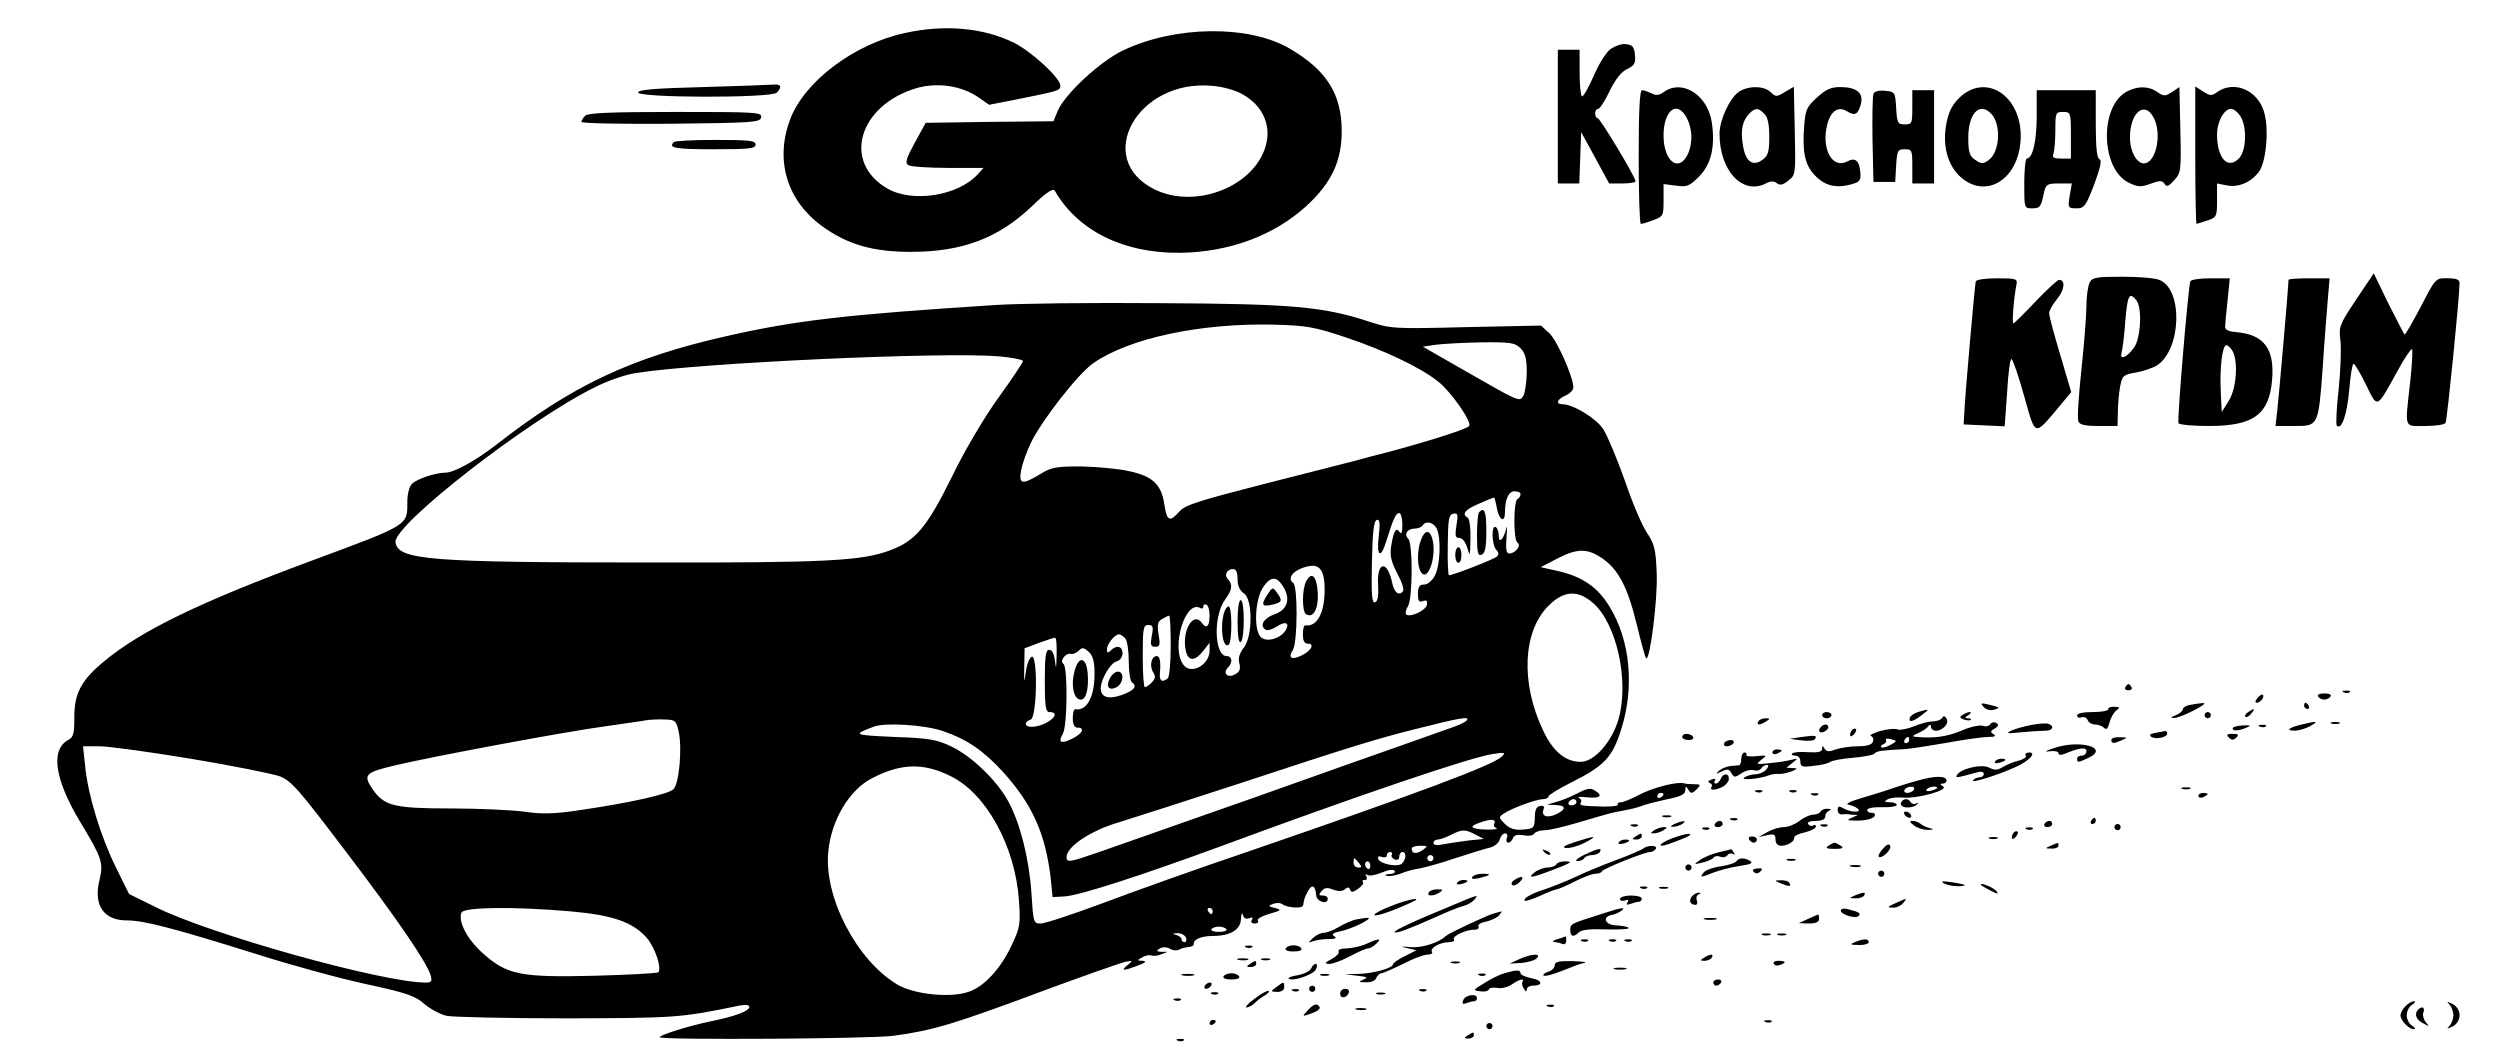 <svg xmlns="http://www.w3.org/2000/svg" width="1072" height="452" version="1.0" viewBox="0 0 804 339"><path d="M291.1 10.6c-16.4 3.5-32.4 15.6-37 27.8-4.9 13.1-1.1 25.9 10.1 34.2 8.2 6 16.4 8.4 28.7 8.4 16.6 0 28.2-4.4 39-14.7 4.4-4.3 6.8-5.9 7.3-5 7.4 12.9 22.1 20.2 40.3 20 15.9-.2 30.3-5.6 40.7-15.1 8.1-7.5 11.3-14.4 11.3-24.2-.1-11.9-4.9-19.4-16.6-26.3-13.2-7.8-37.1-7.5-53.9.6-7.3 3.5-18.7 14.1-20.9 19.5l-1.3 3.2-20.6.2-20.5.3-3.5 6.4c-2.8 5.1-3.2 6.5-2.1 7.2.8.5 6.5.9 12.8.9h11.4l-1.9 2.1c-6.2 6.8-20.8 9.2-28.9 4.6-14.8-8.4-9.4-26.9 9.4-32.4 6.7-1.9 14.5-.7 19.9 3.1l3.3 2.3 9.2-1.8c13.5-2.7 13.7-2.8 13.7-4.4 0-2.4-9.3-11-15-13.8-9.8-4.8-22.3-5.9-34.9-3.1M399 30c7.4 3.8 10.4 11 7.6 18.3-4.7 12.4-22.8 18.8-35.3 12.6-19.8-9.8-5.5-35.5 18.5-33.3 3 .2 7.1 1.3 9.2 2.4M517.8 15.9c-1.4 1.1-3.8 5-5.3 8.6-1.6 3.6-3.2 6.5-3.7 6.5-.4 0-.8-3.4-.8-7.5V16h-7v43h6.9l.3-8.3.3-8.2 4.5 8.2 4.5 8.3h4.3c2.3 0 4.2-.3 4.2-.7C526 57 514.6 38 513.8 38c-.4 0-.8-.7-.8-1.5s.4-1.5 1-1.5c.5 0 2.2-2.6 3.7-5.8 1.8-3.7 3.8-6.2 5.6-7 2.3-1.1 2.8-1.9 2.5-4.5-.2-2.6-.8-3.3-2.9-3.5-1.4-.2-3.6.6-5.1 1.7M226.1 28c-15.1.4-20.5.8-20.9 1.7-.5 1.8 42.8 1.9 44.6.1s1.4-2.8-1-2.6c-1.3.1-11.5.5-22.7.8M535.2 29.5c-1.6 1.2-2.7 1.3-4.1.5-1.1-.5-2.4-1-3-1-.8 0-1.1 6.9-1.1 21.5 0 11.8.3 21.5.7 21.5s2.2-.5 4-1.2c3.2-1.2 3.3-1.4 3.3-6.4v-5.2l4 .5c3.5.5 4.3.2 7.4-2.9 3.9-3.9 5.3-9.7 4.1-17.5-1.3-8.7-9.4-13.9-15.3-9.8m7.3 8.5c1.8 3.4 1.9 7.9.4 11.4-2.9 6.3-7.9 2.6-7.9-5.8 0-8.2 4.4-11.6 7.5-5.6M559.1 29.6c-2.9 2.1-6 8.9-6.1 13.2-.1 12.1 7.5 20.2 15.1 16.1 1.4-.7 2.4-.7 3.3 0 1 .8 2 .6 3.7-.8 2.4-1.8 2.4-2.1 2.1-16l-.3-14.2-2.9 1.7c-2.6 1.6-2.9 1.6-4.5.1-2.1-2.2-7.4-2.2-10.4-.1m8.3 7c1.1 1 1.6 3.4 1.6 7.4 0 4.9-.4 6.1-2.2 7.4-3.2 2.3-5.5.5-6.3-4.8-.8-4.9-.1-7.8 2.1-10.1 1.9-1.9 2.9-1.9 4.8.1M584.3 31.4c-3.3 3-3.7 3.9-4.1 9.4-.6 8.2.3 12.2 3.3 15.4 3.1 3.4 6.6 4.4 11.4 3.2 3.2-.8 3.6-1.3 3.4-3.8-.3-3.9-1.6-5.1-4.2-3.7-4.8 2.6-8.4-4-6.5-11.7 1.1-4.5 3.6-6.2 6.4-4.4 2.6 1.6 3.6 1 4.5-2.5.8-3.5-1.5-5.3-6.7-5.3-3 0-4.7.8-7.5 3.4M630.6 31c-2.5 2.3-3.7 4.4-4.5 8-1.6 7.4.1 14.1 4.5 18 8 7 18.2 1 19.2-11.5 1.1-13.7-10.3-22.3-19.2-14.5m9.7 5.5c3.4 3.4 2.9 12.6-.9 15.1-1.7 1.2-2.3 1.1-4.2-.2-1.8-1.2-2.2-2.5-2.2-7.1 0-7.8 3.6-11.6 7.3-7.8M683.9 29.5c-8.8 4.8-8.3 25 .8 29.3 2.9 1.4 3.9 1.4 6.9.3s3.8-1.1 4.5 0 1.3.9 3.1-1.1c2.2-2.4 2.3-3.1 2-16.2l-.3-13.8-2.4 1.6c-2.2 1.4-2.6 1.4-4.7 0-2.8-2-6.4-2-9.9-.1m8.8 8.5c2.4 4.7 1 13.1-2.4 14.4-2.6 1-5.3-3.1-5.3-8.2 0-8.1 4.8-12 7.7-6.2M706 49.9c0 12.1.2 22.1.4 22.1.1 0 1.7-.5 3.5-1.1 3-1 3.1-1.3 3.1-6.5V59l3 .6c3.8.8 7.9-.9 10.5-4.4 2.4-3.3 3.3-14.3 1.5-19.6-2.2-6.7-9.5-9.7-14.8-6.1-1.9 1.4-2.4 1.4-4.7-.1l-2.5-1.6zm14.4-12.7c2.3 3.3 2.1 11.3-.4 13.8-3.6 3.6-7-.1-7-7.8 0-4.1 2.3-8.2 4.5-8.2.8 0 2.1 1 2.9 2.2M602.5 30.2c-.3.8-.4 7.5-.3 14.9l.3 13.4h7l.3-5.3c.3-4.8.5-5.2 2.8-5.2s2.4.3 2.4 5.5V59h7V29h-7v5.5c0 5.2-.1 5.5-2.4 5.5s-2.5-.4-2.8-5.3c-.3-5.1-.4-5.2-3.6-5.5-2-.2-3.4.2-3.7 1M655 37.5c0 7.9-1.3 13.5-3.2 13.5-.4 0-.8 3.6-.8 8 0 7.9 0 8 2.5 8 2.6 0 2.9-.4 3.9-5.3.6-2.4 1.1-2.7 4.7-2.7h4.2l-.7 4c-.6 3.9-.5 4 2.2 4 2.5 0 3-.7 5.7-7.7 2-5.4 2.5-7.8 1.7-8.1-.8-.2-1.2-3.7-1.2-11.3V29h-19zm11 6V51h-3.1c-2.4 0-3-.3-2.5-1.6.3-.9.6-4.2.6-7.5 0-5.6.1-5.9 2.5-5.9s2.5.2 2.5 7.5M188.2 37.2c-.7.7-1.2 1.6-1.2 2 0 .5 12.9.7 28.7.6 26.5-.3 28.8-.4 29.1-2.1.3-1.6-1.5-1.7-27.5-1.7-20.4 0-28.2.3-29.1 1.2M216.7 45.7c-1.9 1.9.5 2.3 12.8 2.3 11.3 0 13.5-.2 13.5-1.5s-2.1-1.5-12.8-1.5c-7.1 0-13.2.3-13.5.7M757.7 96.4c-5.4 8.1-5.6 8.7-5 13.3.3 2.7 0 9.7-.6 15.7-.7 5.9-.9 11.1-.6 11.5 1.6 1.5 3.3-3.6 4-11.4.4-4.7 1-8.5 1.4-8.5s2.2 3 4 6.7c3.8 7.8 3.3 8 10.2-4.5 2.2-4.1 4.3-7.1 4.6-6.9.3.3 0 5.1-.6 10.7-1.7 15.2-2.1 14 4.8 14 3.3 0 6.2-.4 6.6-1 .5-.8 4.5-40.7 4.5-45 0-1.1-1.1-1.5-3.8-1.5-3.9-.1-3.9-.1-8.7 9.2-2.7 5.1-5 9.1-5.2 8.9s-2.5-4.7-5.2-10l-4.7-9.7zM635.4 90.5c-.3 1.1-3.5 37.1-3.7 42.6l-.2 3.4 6.6.3 6.6.3.8-11.1c.3-6 1-10.8 1.4-10.5.5.2 2.3 5.6 4.1 12 3.7 13.1 3.1 12.9 11.2 3.3l3.9-4.7-3.5-11.9c-2-6.6-3.6-12.6-3.6-13.5 0-.8 1.2-2.9 2.6-4.6 2.4-2.9 2.7-6.1.6-6.1-.5 0-3.9 3.1-7.6 7-3.6 3.8-6.8 7-7.1 7-.5 0 .1-8 1-12.5.4-1.8-.1-2-6.2-2-3.6 0-6.7.4-6.9 1M672 90.9c-.5 1.1-1 4.4-1 7.3s-.7 12.2-1.6 20.5c-.9 8.4-1.4 15.9-1 16.8.4 1.1 2.1 1.5 6.6 1.5h6l.1-4.3c0-2.3.3-6 .7-8.2.7-3.7 1-4 5.1-4.7 2.4-.4 5.5-1.5 6.8-2.3 7.9-5.2 8.4-24.6.7-27.5-1.4-.6-6.8-1-11.9-1-8.3 0-9.6.2-10.5 1.9m15 5.6c2 2.4 1.5 12.3-.7 15.3-2.4 3.3-4.7 4.1-4 1.6.3-1.1.9-5.6 1.2-10.2.7-8.3 1.3-9.4 3.5-6.7M704.4 90.5c-.7 2.2-4.3 44.9-3.8 45.6.3.5 4.7.9 9.7.9 14.4 0 19.4-3.6 20.4-14.7.9-10.1-2.6-14.8-11.7-15.5-2.4-.2-3.5-.8-3.4-1.8 0-.8.4-4.7.8-8.5l.7-7h-6.2c-3.4 0-6.3.4-6.5 1m13.6 22.4c1.9 3.6 1.2 12.3-1.3 16.1l-2.2 3.5-.3-6.5c-.4-7.6.5-15 1.8-15 .5 0 1.4.9 2 1.9M736 90c0 1.7-3.1 37.3-3.6 41.7l-.6 5.3h6.1c7.7 0 7.7.1 9.1-19 .5-8 1.3-17.7 1.6-21.5l.6-7h-6.6c-3.6 0-6.6.2-6.6.5M320 98.1c-48.3 3.1-63.8 4.9-86.4 10-30.8 7-49.5 15.8-74.1 35-6.6 5.1-13.5 8.9-16.2 8.9-3.2 0-9.2 2-10.8 3.6-.9.9-1.5 3.3-1.5 5.7 0 7.8.8 7.3-31 19.1-35.6 13.2-54.4 22.3-66.3 32.1-7.7 6.3-9.9 10.6-9.8 18.6 0 4.9-.3 6-2 6.9-5.7 3.1-4.3 12.6 3.7 26 7.3 12.1 7.7 13.4 6.4 19-2 8.1 1.3 13 8.8 13 5.6 0 15.7 2.7 42.2 11 10.7 3.4 26.4 7.7 34.8 9.5 13 2.8 15.8 3.8 18.7 6.4 1.9 1.6 5.2 3.4 7.2 3.8 2.1.4 19.6.8 38.8.8 35.2-.1 36.3-.2 55.3-4.1 1.9-.4 3.2-.2 3.2.4 0 1.3-4.3 3-12.2 4.6-7.3 1.5-17.1 4.6-16.6 5.2.9.9 68.2.5 75.2-.5 12.6-1.7 19.5-3.8 46.6-13.9 14-5.2 26.6-9.6 28-9.9 2.4-.4 2.4-.4.6 1.1-2.4 1.9-1.3 1.9 3.4.1q3.6-1.35 1.5-1.5c-1.9-.1-1.9-.1-.2-1.1 1-.6 2.4-.9 3-.6.7.2 2.1.1 3.2-.4l2-.8h-2c-1.6-.1-1.7-.3-.6-1 .9-.6 2.2-.6 3.3 0 1 .6 2.3.7 3 .3.6-.4 1.9-.7 2.9-.8 1.1-.1 1.9-.5 1.8-1-.1-1.5 2.4-2.6 6.2-2.6 5.6 0 8.9-2 9-5.5.1-1.7.3-2.2.6-1.3.3 1.1 1 1.5 2 1.1 1.1-.4 1.4-.2.9.5-.4.7-.1 1.2.9 1.2.9 0 1.4-.4 1-1-.3-.5 1.4-1.4 3.7-2.1 3.9-1.1 4.1-1.3 1.8-1.9-2.2-.5-2.3-.7-.6-1.3 1-.4 2.4-.4 3 .1 1.7 1.2 6.6 1.5 6.7.3.3-2 .5-2.6 1.6-4.6 1.3-2.3 2.3-1.7 2.6 1.4.1 2.1 3.7 3.2 3.7 1.1 0-.6-.7-1-1.6-1-1.3 0-1.4-.3-.4-1.4.9-1.1 1.8-1.3 3.7-.5 1.7.6 3 .6 3.8-.1.9-.8 1.4-.7 1.7.1.3 1 1 .9 2.6-.3 1.2-.8 1.9-1.8 1.5-2.1-.3-.4-.1-.7.6-.7s.9-.5.5-1.2-.3-.8.4-.4c.6.4 2.7 0 4.6-.8 2.1-.9 3.8-1.1 4.1-.5.4.5-.4 1-1.7 1-1.4.1-1.7.3-.7.6.8.2 2.9-.2 4.5-.8 1.6-.7 4.3-1.4 5.9-1.6 1.7-.3 6.8-1.7 11.5-3.3 4.7-1.5 9.7-3.1 11.1-3.4 1.5-.3 2.9-1.5 3.2-2.6s1.1-2 1.7-2c.7 0 1 .7.6 1.5-.3.8-.1 1.5.5 1.5.5 0 1.2-.7 1.5-1.5.4-1 1.5-1.2 3.4-.9 1.5.4 3.1.1 3.4-.5.4-.6 1.9-1.1 3.4-1.1s6.5-1.2 11.2-2.6c10.5-3.1 9.7-2.9 14.5-3.8 2.2-.4 4.9-1.1 6-1.6 1.1-.4 4.6-1.3 7.8-2 4.2-.8 5.7-1.6 5.7-2.8 0-1.5.2-1.5 1-.2s1.1 1.3 2.6-.1c1.5-1.5 1.4-1.7-.8-1.7-1.2 0-2.7-.1-3.3-.3-2.1-.6-10 1.4-14.3 3.7-2.5 1.3-5.1 2.4-5.9 2.4s-1.2.3-1 .7c.3.5-1.7.7-4.4.7-7.4-.2-8.1-.3-7.5-1.3.4-.5 0-1.2-.6-1.5-.7-.4.4-.4 2.4-.2 4.3.5 5.5-.5 2.8-2.1-1.4-1-2.6-.8-5.6.8-2.2 1.1-5.2 2.4-6.9 2.8l-3 .9 2.8.1c3.4.1 3.5 1.4.1 3-2.9 1.3-4.8.6-4-1.6.4-1 0-1.3-1.1-1.1-1.2.2-1.7 1.3-1.7 3.8-.1 3.3-.3 3.5-3.8 3.8-2.7.2-4.3-.3-5.8-1.8-2.1-2.1-2.1-2.2-.3-3.4 2.5-1.7 10.5-4.6 12.6-4.6.9 0 1.7-.4 1.7-.9 0-.4 3.4-2.5 7.4-4.5 10.6-5.3 13.2-8.1 16-17.1 4.3-13.5 2.9-28.5-3.7-39.3-3.8-6.3-8.7-9.7-16.4-11.5l-5.8-1.3 5.2-2.7c6.5-3.4 9.8-3.4 14.5-.2 5.3 3.6 8.3 9.4 11.2 21.4 1.4 5.7 2.7 10.6 3 10.8 1.2 1.2 3.8-19.4 3.4-27.4-.3-7.6-.7-9.3-3.1-12.9-1.6-2.3-4.8-9.9-7.2-17-2.5-7-5.6-14.4-6.9-16.4-2.3-3.5-9.7-8-13.1-8-2.3 0-1.8-1.6 1-2.8 1.4-.6 2.5-1.8 2.5-2.6 0-3.3-5.3-15.3-7.8-17.5l-2.6-2.4-24 .5c-23.2.6-24.3.5-31.1-1.7-14.8-4.9-25-5.8-67.5-6-21.7-.2-45.6.1-53 .6m112.8 10.4c12.3 4.1 24.1 9.7 29.7 14.2 4.1 3.2 10.9 12.9 10 14.3-.6.9-11.4 4.4-25 8.1-4.4 1.1-9.3 2.4-11 2.9-1.6.4-14.7 3.8-29 7.4-21.9 5.6-26.4 7-28.2 9.1-3.1 3.5-4 3.1-4.8-2-.9-6.7-3.8-9.4-11.5-11-3.6-.8-10.5-1.4-15.5-1.5-7.8 0-9.5.3-13 2.5-5.8 3.5-6.9 3.3-6.1-1.3.4-2 1.8-6.1 3.2-8.9 3.5-7.2 15.2-22.2 20-25.5 11.7-8.1 34.4-12.9 57.9-12.4 10.8.3 13.1.7 23.3 4.1M489 112c1.5 1.5 2 3.3 2 7.6 0 3-.5 6.4-1 7.5-1.3 2.3-.8 2.5-20-8.5l-12.4-7.1 3.9-.6c2.2-.3 8.8-.7 14.8-.8 9.5-.1 10.9.1 12.7 1.9m-167.7 2.6c4.3.4 7.7 1.1 7.7 1.5 0 .5-3.6 5.8-7.9 11.8-4.6 6.4-10.9 17-15 25.5-8 16.2-11.7 20.6-19.9 23.6-9 3.4-20.8 4-77.2 3.9-71 0-81-.8-81.8-6.5-.8-5.5 42.6-39.3 64.2-49.9 3.9-2 9.7-4 12.9-4.5 20.7-3.3 98.7-6.9 117-5.4M489 158.9c0 .6-.4 1.3-1 1.6-1.3.8-1.3 13.2 0 14 1.4.8-.6 3.5-2.6 3.5-1 0-1.2-1.3-.9-5.3.2-2.8.2-4.1-.1-2.7-.8 3.4-2.4 5-2.4 2.3 0-1.2-.4-2.5-1-2.8-1.4-.9-1.3 5.8.2 7.3.8.8.9 1.5.2 2.2-.8.8-14.1 6-15.4 6-.3 0-.5-4.4-.4-9.7.1-8.3.3-9.8 1.8-10.1 1.4-.3 1.6.2 1 3.7-.5 3.4-.4 4.1.9 4.1 1 0 2 1.3 2.6 3.2.8 3 .9 2.7 1-2.9.1-3.4-.3-6.5-.9-6.8-2-1.2-.9-2.6 3.6-4.5 2.5-1.1 4.7-2 4.9-2 .1 0 .6 1.6.9 3.5.8 3.9 2.6 4.8 2.6 1.2 0-4.2 1.2-6.7 3.1-6.7 1.1 0 1.9.4 1.9.9m-38 9.8q0 3.75-.9 2.4c-1.1-1.7-1.9-.4-2.7 4.5-.5 3.1 0 5 2 8.9 1.6 3 2.3 5.2 1.7 5.8-1.4 1.4-2.8.1-3.4-3-1.6-7.4-5-6.7-4.5.9.2 3.5-.1 5.2-1 5.5-1 .4-1.2-2.3-1-12.8.2-9.6.6-13.4 1.6-13.7.9-.3 1.1.9.6 5.2-.8 6.7.7 7.5 2.5 1.4 2.1-6.8 3-8.8 4.1-8.8.5 0 1 1.7 1 3.7m11 1.2c1.5 2.9 1.2 11.8-.5 15.1-.9 1.8-2.4 3-3.5 3-1.5 0-2 .7-2 3s.4 2.8 1.6 2.3c1.2-.4 1.5-.1 1.3 1.2-.4 1.9-5.5 4.2-6.7 3.1-.3-.4-.1-1.6.6-2.6 1.5-2.5 1.6-20.2.1-21.7s-.3-3.3 2.1-3.3c1 0 2.2-.5 2.5-1 1-1.6 3.4-1.1 4.5.9m-36 19.8c0 7.5-2.5 12-6.2 11.4-.5 0-.8 1.3-.8 2.9 0 2.1.5 3 1.6 3 2.3 0 1.1 2.3-2 3.8-3.3 1.6-4.5.8-2.8-1.8 1.5-2.5 1.6-20.6.1-21.5-1.9-1.3-.4-3.7 3.1-4.9 5.1-1.8 7 .1 7 7.1m-28-3.4c0 2.1.7 3.6 2 4.5 2.9 1.8 2.9 13.8 0 17.5-1.4 1.8-1.9 3.4-1.4 5.1.4 1.8.1 2.7-1.5 3.5-2.3 1.3-4-.4-2.2-2.2 1.6-1.6 1.4-3.7-.4-3.7-4 0-4.4-13-.5-18.2 2.3-3.1 2.5-4.9.9-6.5-1.3-1.3-.4-3.3 1.7-3.3.9 0 1.4 1.1 1.4 3.3m14.5 2.1c2.7 4 1.6 7.7-2.5 9.1-3.5 1.2-5.1 3.7-3 5 .6.4 2.2-.1 3.6-1 2.9-1.9 4.3-1.2 2.8 1.3-1.7 2.6-6 3.8-7.8 2.2-2.4-1.9-2.1-11.6.4-15.8 2.4-3.8 4.4-4.1 6.5-.8m99.9 5.6c7.6 6.7 11.6 25.3 8.1 37.3-2.1 7.3-7.8 13.7-12.1 13.7-5 0-9-3.3-12.2-10.2-7.2-15.2-6.5-31.7 1.8-40 4.9-4.9 9.4-5.2 14.4-.8M389 197.9c0 3.6-1 4.5-2.5 2.4-2.9-3.9-6.6 3-5.1 9.2.8 3.2 2.9 3.2 5.5-.1l2.1-2.7v2.5c0 4.7-6.1 8-8.5 4.5-4-5.7.8-21.1 5.6-18.1.5.3.9 0 .9-.6s.5-.8 1-.5c.6.3 1 1.9 1 3.4m-12.5 9.8c0 5.4-.4 10.1-1 10.5-1.8 1.4-2.6.8-2.5-1.5.4-3.9 0-5.7-1-5.7-1.7 0-2.4 3.1-1.2 5.1.9 1.4.8 2.1-.4 3.4-.8.8-1.8 1.5-2.2 1.5s-.7-4.5-.7-10c0-9 .2-10 1.8-10 1.5 0 1.7.6 1.1 3.5-.5 2.9-.3 3.5 1.1 3.5 1.5 0 1.7-.6 1.1-3.9-.5-3.2-.3-4.2 1.1-5 1-.6 2-1.1 2.3-1.1s.5 4.4.5 9.7m-14.7-2.5c.7.7 1.2 3.9 1.2 7.4s.5 6.6 1.1 6.9c1.8 1.2.5 2.7-3.6 4.1-4.2 1.4-6.5.6-6.5-2.3 0-2.8 3.1-8.1 5.1-8.6 1.1-.3 1.9-1.4 1.9-2.6 0-2.3-1.9-2.8-3.8-.9-.9.9-1.2.8-1.2-.4 0-1.7 2.5-4.8 3.9-4.8.4 0 1.2.5 1.9 1.2m-22 5.5c-.1 4.3-.2 4.8-.5 2-.3-2.4-.9-3.7-1.9-3.7-1.1 0-1.4 2-1.4 10 0 8.2.3 10 1.5 10 3.9 0 .4 3.7-4.3 4.6-3.3.7-4.6-1.1-1.7-2.2 2-.8 2.3-20.8.3-20.2-.7.3-1.6 2.4-1.9 4.9-.6 4-.6 3.8-.5-1.6l.1-6 4.5-1.7c2.5-.9 4.8-1.7 5.3-1.7.4-.1.6 2.5.5 5.6m12.2 6c0 7.5-2.5 12-6.2 11.4-.5 0-.8 1.3-.8 2.9q0 3 1.5 3c2.5 0 1.7 1.9-1.6 3.5-3.6 1.9-4.8 1.3-3.1-1.5 1.5-2.5 1.6-21.6.2-22.5s.8-3.7 2.4-3.2c.6.2 1.7-.3 2.5-1 1.1-1.2 1.6-1.1 3.2.3 1.4 1.3 1.9 3.1 1.9 7.1m-133.7 18.8c1.1 5.3.1 16.5-1.7 18.3-1.6 1.6-13.6 4.3-29.8 6.7-8.7 1.3-12.5 1.4-18.4.5-4.2-.5-14.7-1-23.5-1-17.8 0-21.2-.8-24.8-5.8-3.5-5-2.9-5.7 6.7-8 12.2-2.9 54.5-10.8 67.7-12.6 6.1-.9 12.1-1.7 13.5-2 1.4-.2 4.1-.3 6-.2 3.2.1 3.5.4 4.3 4.1m253.2-3.6c-.6.5-3 1.6-5.5 2.4-2.5.9-18 6.4-34.5 12.2-16.5 5.9-38.8 13.8-49.5 17.5-10.7 3.8-23.4 8.2-28.2 9.9-10 3.5-10.8 3.6-10.8 1.7 0-3.3 7.8-8.5 16.7-11.1 4.8-1.5 22.3-7.1 38.8-12.5 37.3-12.3 44-14.3 56.2-17.4 15.3-3.9 18.5-4.4 16.8-2.7m-168.3 3.2c7.7 2.6 13.1 6.3 19.4 13.2 9.4 10.4 13.6 19.8 15.3 34.1l.6 6.1 3.8-.2c4.9-.3 24.3-6.6 50.2-16.1 44.6-16.5 80.3-28.6 87.5-29.7 4-.6 4.3-.5 3 .8-2.8 2.8-27.3 11.9-82 30.7-15.7 5.3-36.4 12.7-46.2 16.4-9.7 3.6-18.7 6.6-20.1 6.6-2.3 0-2.4-.2-3-9.8-.7-10.9-3.6-22.4-7.4-29.4-3.6-6.7-11.8-14.6-18.3-17.7-4.8-2.3-7.2-2.7-18.5-3.1-13.1-.6-13.4-.7-6.5-3.3 3.7-1.4 16.3-.6 22.2 1.4M61.3 244c13.3 2.2 26.1 4.8 28.5 5.6 3.8 1.4 6 3.9 21.3 24.1 16.9 22.2 26.1 35.7 27.4 40 .5 1.9.3 2.3-1.7 2.3-14-.1-69.6-15.6-87-24.4l-8.3-4.1-4.2-8.5c-4.9-9.9-9-23.3-9.9-32.5l-.7-6.5h5.2c2.9 0 16.1 1.8 29.4 4m244.4 5.6c11.4 5.5 20.8 22.5 22 40 .5 7.6.4 8.6-2.4 14.5-3.6 7.6-8.9 13.3-13.9 14.9-5.9 2-17.3.8-22.7-2.3-13.1-7.7-23.9-28.3-22.3-43 1-10.1 6.8-19.7 14-23.4 9.2-4.8 16.5-5.1 25.3-.7m229.3 5.8c0 .3-.4.8-1 1.1-.5.3-1 .1-1-.4 0-.6.5-1.1 1-1.1.6 0 1 .2 1 .4m-28 2.6c0 .5-.7 1-1.6 1-.8 0-1.2-.5-.9-1 .3-.6 1-1 1.6-1 .5 0 .9.4.9 1m-26.5 7c-.3.4.1 1.1.7 1.3.7.3-.5.5-2.7.5-5.6-.1-6.5-1-2.4-2.3 3.5-1.3 5.3-1 4.4.5m-6 3.4 2.7 1.4-4.9.5c-2.6.3-6.3.9-8 1.2-2.2.5-3.3.3-3.3-.4 0-.6.6-1.1 1.4-1.1.7 0 2.7-.7 4.2-1.5 3.6-1.8 4.5-1.9 7.9-.1m-17 5c-2 1.4-3.5 1.2-3.5-.5 0-.5 1.2-.9 2.7-.9 2.6 0 2.6.1.8 1.4m-9.9 1.5c-.3.5.1 1.1.9 1.5.9.3 1.5 0 1.5-.9 0-.8.5-1.5 1-1.5 1.3 0 1.3 2.3-.1 3.7-1.3 1.3-7.1.2-7.7-1.5-.2-.7.2-1 1.2-.6.9.3 1.6.1 1.6-.5s.5-1.1 1.1-1.1c.5 0 .8.4.5.9M461 276c0 .5-.4 1-1 1-.5 0-1-.5-1-1 0-.6.5-1 1-1 .6 0 1 .4 1 1m-24 1.5c1 1.2 1 1.5-.2 1.5-.8 0-1.5-.7-1.5-1.5s.1-1.5.2-1.5c.2 0 .8.7 1.5 1.5m3.7 1c0 .8-.4 1.2-.9.9-.4-.3-.8-.9-.8-1.5 0-.5.4-.9.8-.9.5 0 .9.7.9 1.5m-257.2 14.6c13.6 1.2 19.9 3.4 24.5 8.5 2.7 3.2 4.9 9.8 3.7 11.1-.4.3-9.5.8-20.4 1.1-24 .6-28.3-.3-36.1-7.3-5-4.5-7.9-10.1-6.8-13 .7-1.8 16.9-2 35.1-.4M390 293c0 .5-.2 1-.4 1-.3 0-.8-.5-1.1-1-.3-.6-.1-1 .4-1 .6 0 1.1.4 1.1 1m4.4 5.8c.3.5-.8.9-2.4.9s-2.7-.4-2.4-.9c.3-.4 1.4-.8 2.4-.8s2.1.4 2.4.8m-13 2.7c.3.8.1 1.5-.4 1.5-.6 0-1-.4-1-.9s-.8-1.2-1.7-1.4c-1.4-.4-1.3-.5.3-.6 1.2 0 2.4.6 2.8 1.4"/><path d="M475.7 164.7c-.4.3-.7 3.7-.7 7.4 0 5.7.3 6.7 1.5 6.3 1.1-.5 1.5-2.3 1.5-7.5 0-6.4-.6-8-2.3-6.2M468 178.5c0 1.4.5 2.5 1 2.5.6 0 1-1.1 1-2.5s-.4-2.5-1-2.5c-.5 0-1 1.1-1 2.5M457 173.6c-1.3 3.3-1.3 8.5 0 10.4 2.4 3.6 5.4-6.3 3.4-11.4-.9-2.4-2.3-1.9-3.4 1M420.1 186.9c-1.4 2.5-1.4 9.8-.1 10.6 2.3 1.5 4.1-1.7 3.8-6.8-.3-5.4-2-7.1-3.7-3.8M398 200.1c0 4.4.4 6.8 1 6.4.6-.3 1-3.5 1-7.1s-.4-6.4-1-6.4-1 3-1 7.1M393.6 197.2c-1.3 4.9-.3 11.4 1.5 10.2 1.2-.7 1.2-12.4 0-12.4-.5 0-1.1 1-1.5 2.2M407.5 191.4c-2.1 3.2-1.6 3.9 1.9 3 3-.7 3.1-1.3 1.2-3.9-1.3-1.8-1.4-1.7-3.1.9M357 218c-1.5 2.8-.4 4.3 2.1 3 2.2-1.2 2.6-5 .4-5-.8 0-1.9.9-2.5 2M346 214.5c-1.8 4.8-1 10.5 1.6 10.5 1.7 0 2.6-3.5 2.2-8.5-.4-4.6-2.4-5.7-3.8-2M683.5 221c-.3.5.1 1 1 1s1.3-.5 1-1c-.3-.6-.8-1-1-1s-.7.4-1 1M753.8 222.7c.7.3 1.6.2 1.9-.1.4-.3-.2-.6-1.3-.5-1.1 0-1.4.3-.6.6M726 224.5c-.8.9-.8 1.5-.2 1.5 1.2 0 2.6-1.9 1.9-2.6-.2-.2-1 .2-1.7 1.1M745.5 224c.3.5 1.2 1 2 1s1.7-.5 2-1c.4-.6-.5-1-2-1s-2.4.4-2 1M637.9 227.3c.6.8 2.1 1.3 3.2 1 2.4-.7 2.2-.8-1.5-1.7-2.5-.6-2.8-.5-1.7.7M704.3 226.7c-1.3.2-2.3.9-2.3 1.4s-1 1.4-2.2 1.9q-2.55.9-.6.9c1.4.1 8.2-3.1 9.7-4.5.5-.5-1.3-.3-4.6.3M741 227c0 .5.5 1 1.1 1 .5 0 .7-.5.4-1-.3-.6-.8-1-1.1-1-.2 0-.4.4-.4 1M678 228.1c0 .5-2.2.9-5 .9-3 0-5 .4-5 1.1 0 .6.6.9 1.4.6s1.7.1 2 .9 1.4 1.4 2.4 1.4 2.3.5 2.9 1.1c.7.7 1.2.3 1.7-1.7.4-1.5 1.4-3.3 2.2-3.9 1.3-.9 1.2-1.1-.5-1.2-1.2-.1-2.1.2-2.1.8M617.1 228.9c-1.4.4-2.6 1.2-2.9 1.9-.5 1.7.9 1.4 3.8-.8 2.7-2.1 2.7-2.1-.9-1.1M723 229c-.8.5-1.2 1.2-.9 1.5.4.3 1.2-.1 1.9-1 1.4-1.7 1.1-1.9-1-.5M586 230c0 .5.7 1 1.5 1s1.5-.5 1.5-1c0-.6-.7-1-1.5-1s-1.5.4-1.5 1M631.2 229.9c-1.1.6-1 1 .4 1.5.9.3 1.9.4 2.2.1s-.1-.5-.9-.5c-1.1 0-1.1-.2.1-1 .8-.5 1.1-1 .5-1-.5 0-1.6.4-2.3.9M709 230c0 .5.5 1 1 1 .6 0 1-.5 1-1 0-.6-.4-1-1-1-.5 0-1 .4-1 1"/><path d="M624.6 230.9c-.4.6-1.8 1.1-3 1.1-1.3 0-4 .7-6.1 1.6-2.1.8-4.4 1.3-5.2 1-.8-.4-3.4-.1-5.7.5-2.2.7-3.6 1.4-2.9 1.6s.9 1.1.6 1.9c-.3.9-2 1.4-4.8 1.4-2.4 0-5.6.5-7.1 1-2.1.8-2.9.8-3.6-.2-.6-1.1-.8-1-.8 0s-1.3 1.3-4.5 1.1c-2.4-.2-4.7 0-5.1.4s0 .7.9.7c1 0 1.7.8 1.7 1.9 0 1.7.6 1.9 4.2 1.4 2.4-.2 4.7-.8 5.3-1.2.5-.5 3.9-1.1 7.4-1.4s6.7-.9 7-1.4c.6-.8 2.4-1 9.9-1.4 1.5-.1 7.4-1 13.2-2 5.8-1.1 11.9-1.9 13.5-1.9 2.1 0 2.6-.3 1.6-.9-1.1-.7-1-1 .4-1.8 1.3-.8 1.4-1.2.5-1.8-.7-.4-1.5-.2-1.9.4s-1.5.9-2.4.5c-1-.3-4 .3-6.7 1.5-4.6 2-9.1 2.6-14.5 2.1-1.8-.1-1.7-.3.5-1.3 1.4-.6 2.8-1.6 3.2-2.2.5-.6.8-.5.8.2s.7 1.3 1.6 1.3c2.2 0 4.4-2.4 3.4-3.9-.5-.9-1-1-1.4-.2m-16.7 8.7c-1.3.7-2.6 1-2.9.7s.1-.8.8-1c.6-.3 1-.8.7-1.3-.3-.4.5-.6 1.6-.3 2.1.6 2.1.6-.2 1.9m6.1-1.6c0 .5-.5 1-1.1 1-.5 0-.7-.5-.4-1 .3-.6.8-1 1.1-1 .2 0 .4.4.4 1M565.5 232c-.8 1.3.5 1.3 2.5 0 1.3-.8 1.3-1-.2-1-.9 0-2 .4-2.3 1M653.5 233.1c-2.2.4-5.1 1.2-6.5 1.8-2.1 1-1.6 1.1 3 .6 3-.3 6.5-.5 7.8-.5 2.4 0 3-1.5 1-2.2-.7-.3-3.1-.1-5.3.3M740.2 233c-4.2 1-5.3 2-2.1 2 1.3-.1 3.5-.7 4.9-1.5 2.8-1.6 2.2-1.7-2.8-.5M749.8 232.7c.6.2 1.8.2 2.5 0 .6-.3.1-.5-1.3-.5s-1.9.2-1.2.5M585.7 233.7c-1.2 1.2-.7 2.2.8 1.7.8-.4 1.5-1 1.5-1.5 0-1.1-1.4-1.2-2.3-.2M718 234.2c0 1 1.9.9 4.5-.2 1.6-.7 1.4-.8-1.2-.7-1.8.1-3.3.5-3.3.9M726.8 233.7c.7.3 1.6.2 1.9-.1.4-.3-.2-.6-1.3-.5-1.1 0-1.4.3-.6.6M595.7 234.7c-.4.3-.7 1.1-.7 1.7s.5.5 1.2-.2c.6-.6.9-1.4.7-1.7-.3-.3-.9-.2-1.2.2M693.1 235.7c-1.7.3-2 .7-1.2 1.3 1.6.9 5.1.1 5.1-1.1 0-.5-.3-.8-.7-.8-.5.1-1.9.4-3.2.6M541 237c0 .5.9 1 2.1 1 1.1 0 1.7-.5 1.4-1-.3-.6-1.3-1-2.1-1s-1.4.4-1.4 1M579.5 237l-4 .6 3.8.5c2.1.3 4.1.1 4.4-.4.7-1.2.2-1.3-4.2-.7M716.8 237.2c.9.9 1.5.9 2.4 0s.7-1.2-1.2-1.2-2.1.3-1.2 1.2M679 238c0 1.2.8 1.2 3.5 0 1.8-.8 1.7-.9-.7-.9-1.6-.1-2.8.3-2.8.9M554.5 239c-.3.5.1 1 .9 1s1.8-.5 2.1-1c.3-.6-.1-1-.9-1s-1.8.4-2.1 1M660.5 240.6c-2.8.9-3.2 1.3-1.2 1 1.5-.2 2.7.1 2.7.6 0 .6.8.7 1.8.3 5.1-2.1 7.2-2.3 7.2-.9 0 .8-.7 1.4-1.5 1.4s-1.5.4-1.5 1c0 1.3.3 1.3 3.5-.2 7.2-3.3-2.5-6.1-11-3.2M570 242c0 .5.7.7 1.5.4.8-.4 1.5-.8 1.5-1s-.7-.4-1.5-.4-1.5.4-1.5 1"/><path d="M560 244c0 1.1-.3 2-.7 2.1-.5 0-1.8.2-3.1.3-1.2.2-2.8.9-3.5 1.6-1 1-.8 1 1 .1s2.4-.8 3.1.5c.9 1.5 1.1 1.5 3.1.2 1.2-.9 3-1.4 4.1-1.1 1 .3 2.1 0 2.4-.6.4-.6 1.2-1.1 1.8-1.1.7 0 .6.6-.2 1.5-.7.8-2.2 1.5-3.4 1.5-1.1 0-2.8.5-3.6 1-1.6 1.1 5.1.5 8-.7.8-.3 2.2-.5 3.1-.4.8.1 2.6-.3 4-.8 2.1-.9 2.2-1 .4-1.1l-2-.1 2-1.6c1.9-1.5 1.9-1.5-1-.8-1.6.4-4.8.8-7 1-3.8.4-3.9.3-2-1.2 1.9-1.4 1.8-1.5-1.7-1.1-2 .2-3.4 0-3.2-.4.3-.4 0-.8-.5-.8-.6 0-1.1.9-1.1 2M651.5 243c.3.5-.7 1.2-2.2 1.6-1.5.3-3.8 1.3-5.1 2-1.7 1.1-2.7 1.2-4.4.3-2.3-1.3-9.1.2-10.4 2.3-.7 1.1-.2 1 6.4-.8 1.3-.4 2.2-.2 2.2.5 0 .6-.6 1.1-1.4 1.1s-1.7.4-2.1 1c-.6 1 8.8-2 14.1-4.5 4.1-1.9 6.4-4.5 4-4.5-1 0-1.4.4-1.1 1"/><path d="M641.6 244.9c-.4.5.3.7 1.4.4 2.3-.6 2.6-1.3.6-1.3-.8 0-1.7.4-2 .9M553.4 250.5c-.4.8-1 1.5-1.6 1.5-.5 0-.6-.4-.3-1 .4-.6-.1-.7-1.1-.3-1.1.4-1.3.8-.6 1.1.7.2 1 .8.6 1.3-.7 1.2 1.3 1.1 3.7-.1 1-.6 1.9-1.7 1.9-2.5 0-2-1.9-1.9-2.6 0M616.5 251.1c-3.3.9-7.3 2.2-9 2.8-1.6.6-5.7 1.8-9 2.8-3.7 1.1-5.2 1.9-4 2.1 1.1.2 2.4.8 3 1.3 1.3 1.3-2.2 1.2-4.6-.1-1.5-.9-1.9-.7-1.9.5 0 .9.6 1.5 1.3 1.4.6-.1 2.1-.1 3.2.1l2 .1-2 .9c-1.7.7-1.5.9 1.2.9 3.5.1 6.3-.7 6.3-1.9 0-.4-.6-.7-1.2-.6-.7 0-1.3-.4-1.3-.9 0-.6 2.1-1 4.8-.9 2.6.1 4.7-.3 4.7-.7 0-.5-1-.9-2.2-.9-1.8-.1-2-.2-.8-.9.8-.5 3.1-.8 5-.6 4.7.4 14.8-2.4 12.9-3.6-1-.6-1.1-.9-.1-.9.6 0 1.2-.4 1.2-.9 0-1.7-3.6-1.7-9.5 0m-1 2.9c-.3.5-1.3 1-2.1 1s-1.2-.5-.9-1c.3-.6 1.3-1 2.1-1s1.2.4.9 1m7.5-.6c0 .2-.9.6-2 .9s-1.8.1-1.4-.4c.5-.9 3.4-1.3 3.4-.5M701.8 253.7c.6.2 1.8.2 2.5 0 .6-.3.1-.5-1.3-.5s-1.9.2-1.2.5M564.8 254.7c.7.3 1.6.2 1.9-.1.4-.3-.2-.6-1.3-.5-1.1 0-1.4.3-.6.6M575.8 254.7c.7.3 1.6.2 1.9-.1.4-.3-.2-.6-1.3-.5-1.1 0-1.4.3-.6.6M582.8 255.7c.7.3 1.6.2 1.9-.1.4-.3-.2-.6-1.3-.5-1.1 0-1.4.3-.6.6M707 256c0 .5.7.7 1.5.4.8-.4 1.5-.8 1.5-1s-.7-.4-1.5-.4-1.5.4-1.5 1"/><path d="M611.5 257.9c-1.2 2 3.5 2.5 5.2.6.4-.4.3-.5-.4-.1-.6.3-1.4.2-1.8-.4-.8-1.3-2.2-1.3-3-.1M585.5 261c-.3.5-1.4 1-2.4 1s-3 .9-4.4 2-3.6 2-5 2-3.8.7-5.3 1.6l-2.9 1.6 2.8-.6c2.2-.5 2.7-.3 2.7 1.4 0 1.2.7 2 1.8 2 2.1 0 4.4-1.4 4.2-2.6-.1-.5 1.4-1.3 3.4-1.7 2-.5 3.6-1.3 3.6-1.9 0-.5-.4-.7-.9-.3-.5.3-1.2.1-1.6-.5s.6-1 2.4-1c2 0 3.1-.5 3.1-1.4 0-.8.6-1.7 1.3-1.9.7-.3.6-.6-.5-.6-.9-.1-2 .3-2.3.9M612.5 262c.3.5 1.1 1 1.6 1 .6 0 .7-.5.4-1-.3-.6-1.1-1-1.6-1-.6 0-.7.4-.4 1M534.8 262.7c.6.2 1.8.2 2.5 0 .6-.3.1-.5-1.3-.5s-1.9.2-1.2.5M556.8 263.7c.7.3 1.6.2 1.9-.1.4-.3-.2-.6-1.3-.5-1.1 0-1.4.3-.6.6M672.5 264c-.3.5-.1 1 .4 1 .6 0 1.1-.5 1.1-1 0-.6-.2-1-.4-1-.3 0-.8.4-1.1 1M538.5 265c-1.3.6-1.5.9-.5.9.8 0 2.2-.4 3-.9 1.8-1.2.2-1.2-2.5 0M551.5 265c-.3.5.1 1 .9 1 .9 0 1.6-.5 1.6-1 0-.6-.4-1-.9-1-.6 0-1.3.4-1.6 1M615.6 265.5c1 .8 3 1.4 4.4 1.4 2-.1 2.1-.2.5-.6-1.1-.3-2.4-.9-2.9-1.4-.6-.5-1.7-.9-2.5-.9-1.1 0-1 .4.5 1.5M657.5 265c-.3.5.1 1 .9 1 .9 0 1.6-.5 1.6-1 0-.6-.4-1-.9-1-.6 0-1.3.4-1.6 1M524.8 265.7c.7.3 1.6.2 1.9-.1.4-.3-.2-.6-1.3-.5-1.1 0-1.4.3-.6.6M585.8 265.7c.7.3 1.6.2 1.9-.1.4-.3-.2-.6-1.3-.5-1.1 0-1.4.3-.6.6M680 266c0 .5.5 1 1 1 .6 0 1-.5 1-1 0-.6-.4-1-1-1-.5 0-1 .4-1 1M532 267c-1.3.9-1.3 1 0 1 .8 0 2.2-.5 3-1 1.3-.9 1.3-1 0-1-.8 0-2.2.5-3 1M547.8 266.7c.7.3 1.6.2 1.9-.1.4-.3-.2-.6-1.3-.5-1.1 0-1.4.3-.6.6M651.8 266.7c.7.3 1.6.2 1.9-.1.4-.3-.2-.6-1.3-.5-1.1 0-1.4.3-.6.6M647.7 267.7c-.4.3-.7 1.1-.7 1.7s.5.5 1.2-.2c.6-.6.9-1.4.7-1.7-.3-.3-.9-.2-1.2.2M526 269c-1.3.8-1.2 1 .3 1 .9 0 1.7-.5 1.7-1 0-1.2-.1-1.2-2 0M538.3 269.4c-3.3 1.2-5.3 2.6-3.7 2.6.5 0 3.2-.9 5.9-2 5.3-2 3.3-2.6-2.2-.6M506.5 270.8c-3.3 1.1-4.3 1.7-3 1.9 1.1.2 3.8-.5 6-1.6 4.7-2.4 3.8-2.5-3-.3M562.5 270c.3.5 1 1 1.6 1 .5 0 .9-.5.9-1 0-.6-.7-1-1.6-1-.8 0-1.2.4-.9 1M639.8 269.7c.6.2 1.8.2 2.5 0 .6-.3.1-.5-1.3-.5s-1.9.2-1.2.5M520.6 270.9c-.4.5.3.7 1.4.4 2.3-.6 2.6-1.3.6-1.3-.8 0-1.7.4-2 .9M588 272c-1.1.7-.6 1 2 1s3.1-.3 2-1c-.8-.5-1.7-1-2-1s-1.2.5-2 1M605.6 272.9c-1.1 1.2-1.7 2.3-1.4 2.6.8.9 4.1-2.1 3.7-3.4-.3-.9-1.1-.6-2.3.8M659.5 272c-1.9.8-1.9.9.3.9 1.2.1 2.2-.4 2.2-.9 0-.6-.1-1-.2-.9-.2 0-1.2.4-2.3.9M528.5 272.9c-.6.4-4.4 2.1-8.5 3.6s-10.2 4-13.5 5.6c-3.3 1.5-7.8 3.3-10 4-4.3 1.4-6.8 2.9-6.1 3.6.2.2 2.4-.5 4.9-1.6 2.5-1.2 5-2.1 5.4-2.1s3-1.1 5.7-2.5 5.7-2.5 6.7-2.5c.9 0 1.9-.3 2.1-.8.3-.8 13.7-6.2 15.5-6.2.7 0 1.5-.5 1.8-1 .8-1.2-2.7-1.3-4-.1M496.7 274.1c.7.7 1.5 1 1.8.7s-.2-.9-1.2-1.2c-1.4-.6-1.5-.5-.6.5M509.5 274.9c-2.2 1.1-3.2 2-2.3 2 .9.1 2-.4 2.3-.9.3-.6 1.5-1 2.5-1s2.2-.5 2.5-1c.9-1.5-.5-1.2-5 .9M552.7 274.1c-2.1.5-4.8 1.6-6 2.5-2.1 1.5-2.1 1.5.8.8 1.7-.4 3.3-1.1 3.6-1.6s1.3-.6 2.1-.3c.9.4 1.9.1 2.3-.4.3-.6 1.1-.8 1.7-.5.7.4.8.2.4-.4-.4-.7-.8-1.2-.9-1.1s-1.9.5-4 1M558.5 276.9c-.3.6-2.5 1.3-5 1.7-2.4.3-5 1.2-5.6 2-1.4 1.7-1 1.7 3.2 0 1.9-.7 5.6-1.7 8.3-2.1 3.5-.5 4.5-.9 3.5-1.6-1.8-1.1-3.6-1.1-4.4 0M574.8 276.7c.6.2 1.8.2 2.5 0 .6-.3.1-.5-1.3-.5s-1.9.2-1.2.5M500.5 278c-.3.5-1.6 1-2.8 1s-3.1.7-4.1 1.5c-2.7 2.1-1.1 1.9 5.4-.6 6.4-2.4 7.1-2.9 4.2-2.9-1.1 0-2.4.4-2.7 1M542 279c0 .5.5 1 1 1 .6 0 1-.5 1-1 0-.6-.4-1-1-1-.5 0-1 .4-1 1M595.3 278.7c.9.2 2.3.2 3 0 .6-.3-.1-.5-1.8-.5-1.6 0-2.2.2-1.2.5M564 280.4c.7.7 1.4.6 2.1-.1.9-.9.7-1.2-.9-1-1.4.1-1.8.5-1.2 1.1M604 281c0 .5.5 1 1 1 .6 0 1-.5 1-1 0-.6-.4-1-1-1-.5 0-1 .4-1 1M473.5 282c-.4.7.3.8 2.2.4 3.8-.9 4.2-1.4 1-1.4-1.4 0-2.9.5-3.2 1M487 283c-.8.5-1.1 1.2-.7 1.6s1.5 0 2.4-.9c1.8-1.8.8-2.3-1.7-.7M468.6 283.9c-.4.5.3.7 1.4.4 2.3-.6 2.6-1.3.6-1.3-.8 0-1.7.4-2 .9M572.5 284c2.8 1.2 3.7 1.2 3 0-.3-.6-1.6-1-2.8-.9-2.1 0-2.1.1-.2.9M625 284c.8.5 2.8 1 4.4 1 3.9 0 3-.6-1.9-1.3-2.7-.4-3.5-.3-2.5.3M637 284.5c0 .2 1.4 1 3.1 1.9 2.3 1.2 2.8 1.2 2 .2-1.1-1.2-5.1-2.9-5.1-2.1M527.8 285.7c.7.3 1.6.2 1.9-.1.4-.3-.2-.6-1.3-.5-1.1 0-1.4.3-.6.6M533.8 285.7c.6.2 1.8.2 2.5 0 .6-.3.1-.5-1.3-.5s-1.9.2-1.2.5M459.5 287c-.8 1.3 1.5 1.3 3.5 0 1.2-.8 1.1-1-.7-1-1.2 0-2.5.4-2.8 1M544.1 288.3c-1.1 1.4-.5 2.7 1.2 2.7.5 0 .7-.6.4-1.4s-.1-1.7.6-2c.8-.3.8-.5.1-.5-.6-.1-1.7.5-2.3 1.2M596.5 288c-1.9.8-1.9.9.2.9 1.2.1 2.5-.4 2.8-.9.7-1.2-.2-1.2-3 0M467 291.2c-12.5 5.1-19 8.2-18.5 8.6.5.5 4.3-.9 13.3-4.9 3.5-1.6 7.4-3.2 8.7-3.5s2.9-1.2 3.6-2c1.5-1.8 1.6-1.9-7.1 1.8M521 289.1c0 .6.7.8 1.6.5 1-.4 1.3-.2.8.6s-.2.9 1 .5c1-.4 2.2-.7 2.7-.7s.9-.5.9-1c0-.6-1.6-1-3.5-1s-3.5.5-3.5 1.1M447.3 291.4c-2.9 1.1-5.3 2.4-5.3 2.8 0 .8 5.6-1.1 11.5-3.8 5-2.2-.3-1.4-6.2 1M609.5 290.5c-2.5 1.1-2.7 1.4-.9 1.4 1.2.1 2.7-.6 3.4-1.4 1.5-1.8 1.4-1.8-2.5 0M514.5 294.1c-9.4 3-9.5 3-9.5 5 0 2.2 1.1 2.4 2.8.7.8-.8 3.9-1.1 9-.9 4.2.1 7.4-.1 7-.5s-2.2-.7-4-.8c-3.7-.1-4.7-2.8-1.3-3.4 2.1-.4 4.7-2.3 3-2.1-.6 0-3.7.9-7 2M592 292.9c0 1.2 4.8 2.7 5.7 1.7.9-.8.2-1.3-3-2.1-1.7-.5-2.7-.3-2.7.4M480 293.9c-2.7.9-14.2 6.3-15 7.1-2.1 2.1-7.6 3.9-11.3 3.6-3.2-.3-3.5-.2-1.2.3l3 .7-3.7 1.9c-2.1 1-3.8 2.2-3.8 2.6 0 1.2-6 2.9-10.9 3.1l-4.6.1 4 .5c3.2.3 3.6.6 2 1.2-1.7.8-1.6.9.8.9 1.6.1 3-.5 3.3-1.4.4-.8 1.1-1.5 1.6-1.5.6 0 3.7-1.4 7-3 3.2-1.7 6.8-3 7.9-3s1.8-.4 1.4-.9c-.7-1.2 2.6-3.1 5.5-3.1 1.2 0 1.9-.4 1.6-.9-.7-1 3.7-3.1 6.5-3.1 1.1 0 1.7-.5 1.4-1-.4-.6.7-1.3 2.4-1.6 1.7-.4 3.6-1.3 4.2-2 .6-.8 1-1.4.8-1.3-.2 0-1.5.4-2.9.8M581.5 295.5l-3 1.4 3.3.1c2.2 0 3.2-.5 3.2-1.5 0-.8-.1-1.5-.2-1.4-.2 0-1.6.7-3.3 1.4M436.1 295.7c-1.3.3-3.7 1.3-5.5 2.4-1.7 1-3.9 1.9-4.9 1.9s-2.6.8-3.5 1.7c-1.6 1.6-1.6 1.6.1 1 1-.4 3.3-.7 5-.7q3.3 0 1.8-.9c-1-.6-.4-1.1 2-1.6 1.9-.4 5-1.6 6.9-2.6 3.4-1.9 3-2.1-1.9-1.2M548.3 295.7c.9.2 2.5.2 3.5 0 .9-.3.1-.5-1.8-.5s-2.7.2-1.7.5M566.8 300.7c.6.2 1.8.2 2.5 0 .6-.3.1-.5-1.3-.5s-1.9.2-1.2.5M571.8 300.7c.6.2 1.8.2 2.5 0 .6-.3.1-.5-1.3-.5s-1.9.2-1.2.5M501 302c-1.4.4-2 .8-1.3.9.6.1 1.8.3 2.6.6.8.4 1.4 0 1.4-1 0-.8-.1-1.5-.1-1.4-.1.1-1.2.5-2.6.9M439.5 303.5c-1.6.8-4.5 1.4-6.3 1.5-1.8 0-3.1.4-2.7 1 .3.5-.7 1.6-2.2 2.4-2.4 1.3-2.5 1.5-.8 1.6 1.1 0 4.1-1.1 6.7-2.5s5.2-2.5 5.8-2.5 1.8-.7 2.6-1.5c1.9-1.8.9-1.8-3.1 0M508.8 302.7c.7.3 1.6.2 1.9-.1.4-.3-.2-.6-1.3-.5-1.1 0-1.4.3-.6.6M517.8 302.7c.7.3 1.6.2 1.9-.1.4-.3-.2-.6-1.3-.5-1.1 0-1.4.3-.6.6M522.8 302.7c.7.3 1.6.2 1.9-.1.4-.3-.2-.6-1.3-.5-1.1 0-1.4.3-.6.6M596.5 303c-1.7.7-1.5.9 1.3.9 1.7.1 3.2-.4 3.2-.9 0-1.2-1.7-1.2-4.5 0M400.8 304.7c.7.3 1.6.2 1.9-.1.4-.3-.2-.6-1.3-.5-1.1 0-1.4.3-.6.6M413.5 305c-.4.6.7 1 2.5 1s2.9-.4 2.5-1c-.3-.6-1.5-1-2.5-1s-2.2.4-2.5 1M488.5 308.5l-3 1.4 3.7-.2c2.1-.2 4.3-.8 5-1.5 1.7-1.7-1.7-1.5-5.7.3M548 308c-1.3.8-1.3 1 .2 1 .9 0 2-.5 2.3-1 .8-1.3-.5-1.3-2.5 0M398.3 308.7c.9.2 2.3.2 3 0 .6-.3-.1-.5-1.8-.5-1.6 0-2.2.2-1.2.5M405.8 308.7c.6.2 1.8.2 2.5 0 .6-.3.1-.5-1.3-.5s-1.9.2-1.2.5M402 310c-1.3.8-1.2 1 .3 1 .9 0 1.7-.5 1.7-1 0-1.2-.1-1.2-2 0M466.8 309.7c.6.2 1.8.2 2.5 0 .6-.3.1-.5-1.3-.5s-1.9.2-1.2.5M500 310.4c0 .8-.9 1.8-2.1 2.1-1.1.4-1.8.9-1.5 1.2.5.5 3.7-.5 9.1-2.7 1.1-.5 2.9-1.1 4-1.3 1.1-.3-.6-.5-3.7-.6-4.4-.1-5.8.2-5.8 1.3M570.5 310c.3.5 1.2.7 2 .3 2.1-.7 1.9-1.3-.6-1.3-1.1 0-1.8.4-1.4 1M421.7 311.4c-.3.8-2.2 1.8-4.2 2.2-2 .3-3.4.8-3.1 1.1 1 1.1 7.7-1.1 8.7-2.8.6-1.1.6-1.9 0-1.9-.5 0-1.1.7-1.4 1.4M519.3 311.7c.9.2 2.5.2 3.5 0 .9-.3.1-.5-1.8-.5s-2.7.2-1.7.5M483.8 313c-1.5.4-4.5 1.9-6.5 3.2-3.6 2.2-3.7 2.3-1.3 2.6 1.3.2 2.6 0 2.8-.6.1-.5 1.3-.7 2.7-.5 1.3.3 3.4-.2 4.7-1.1 2.4-1.7 4.2-2.1 3.4-.8-.2.4-.1 1.4.5 2.2.6 1 .9 1.1.9.2 0-.6.9-1.2 1.9-1.2 3.5 0 3.2-1.8-.4-2.4-1.9-.4-3.5-1.1-3.5-1.6 0-1.2-1.4-1.1-5.2 0M380.3 313.7c.9.2 2.5.2 3.5 0 .9-.3.1-.5-1.8-.5s-2.7.2-1.7.5M393.5 314c-.4.6.7 1 2.5 1s2.9-.4 2.5-1c-.3-.6-1.5-1-2.5-1s-2.2.4-2.5 1M424.8 313.7c.6.2 1.8.2 2.5 0 .6-.3.1-.5-1.3-.5s-1.9.2-1.2.5M475.8 313.7c.7.3 1.6.2 1.9-.1.4-.3-.2-.6-1.3-.5-1.1 0-1.4.3-.6.6M551 316c0 .5.4 1 .9 1 .6 0 1.3-.5 1.6-1 .3-.6-.1-1-.9-1-.9 0-1.6.4-1.6 1M387.5 317c-.3.5-.2 1 .4 1 .5 0 1.3-.5 1.6-1 .3-.6.2-1-.4-1-.5 0-1.3.4-1.6 1M410.4 317.5c-1.9 1.4-1.8 1.4.4 1.5 1.3 0 2.2-.6 2.2-1.5 0-1.9-.1-1.9-2.6 0M421 318c0 .5.5 1 1 1 .6 0 1-.5 1-1 0-.6-.4-1-1-1-.5 0-1 .4-1 1M403.6 321.1c-2.2 1.6-3.4 2.9-2.7 2.9s1.9-.7 2.7-1.5 2.3-1.9 3.2-2.4 1.5-1.2 1.2-1.4c-.3-.3-2.3.8-4.4 2.4M415.8 318.7c.7.3 1.6.2 1.9-.1.4-.3-.2-.6-1.3-.5-1.1 0-1.4.3-.6.6M431 319.6c0 1.7 2.2 1.4 2.8-.4.2-.7-.3-1.2-1.2-1.2s-1.6.7-1.6 1.6M456.8 318.7c.7.3 1.6.2 1.9-.1.4-.3-.2-.6-1.3-.5-1.1 0-1.4.3-.6.6M389.8 319.7c.7.3 1.6.2 1.9-.1.4-.3-.2-.6-1.3-.5-1.1 0-1.4.3-.6.6M442.8 319.7c.6.2 1.8.2 2.5 0 .6-.3.1-.5-1.3-.5s-1.9.2-1.2.5M470.6 321.6c-.5 1.2-.2 1.5 1 1 .8-.3 2-.6 2.5-.6s.9-.5.9-1c0-1.6-3.7-1.1-4.4.6M377.8 321.7c.7.3 1.6.2 1.9-.1.4-.3-.2-.6-1.3-.5-1.1 0-1.4.3-.6.6M773.6 323.6c-.9.8-1.6 2.2-1.6 2.9 0 1.7 2.7 4.5 4.3 4.5.7 0 .4-.5-.5-1.1-1-.5-1.8-2.1-1.8-3.4s.8-2.9 1.8-3.4c.9-.6 1.2-1.1.5-1.1-.6 0-1.9.7-2.7 1.6M787.8 323.1c.6.7 1.2 2.2 1.2 3.4s-.6 2.7-1.2 3.4c-1.1 1.1-.9 1.1 1 .2 1.3-.7 2.2-2.1 2.2-3.6s-.9-2.9-2.2-3.6c-1.9-.9-2.1-.9-1 .2M420.5 325c-1.8 2-1.8 2 1.3.9 1.8-.6 2.9-1.5 2.6-2-.8-1.4-1.9-1.1-3.9 1.1M497.8 323.7c.7.3 1.6.2 1.9-.1.4-.3-.2-.6-1.3-.5-1.1 0-1.4.3-.6.6M436.3 324.7c.9.2 2.3.2 3 0 .6-.3-.1-.5-1.8-.5-1.6 0-2.2.2-1.2.5"/><path d="M777.7 324.7c-1.4 1.3-.7 3.3 1.6 4.4 2 1.1 2.1 1.1.8-.4-.7-.9-1.1-2.4-.7-3.2.5-1.5-.5-2.1-1.7-.8M389 329.1c0 .5.5.7 1 .4.6-.3 1-.8 1-1.1 0-.2-.4-.4-1-.4-.5 0-1 .5-1 1.1M567.8 328.7c.7.3 1.6.2 1.9-.1.4-.3-.2-.6-1.3-.5-1.1 0-1.4.3-.6.6M478 330c0 .5.5 1 1 1 .6 0 1-.5 1-1 0-.6-.4-1-1-1-.5 0-1 .4-1 1M472 333c-1.3.8-1.2 1 .3 1 .9 0 1.7-.5 1.7-1 0-1.2-.1-1.2-2 0M378.8 334.7c.7.3 1.6.2 1.9-.1.4-.3-.2-.6-1.3-.5-1.1 0-1.4.3-.6.6"/></svg>